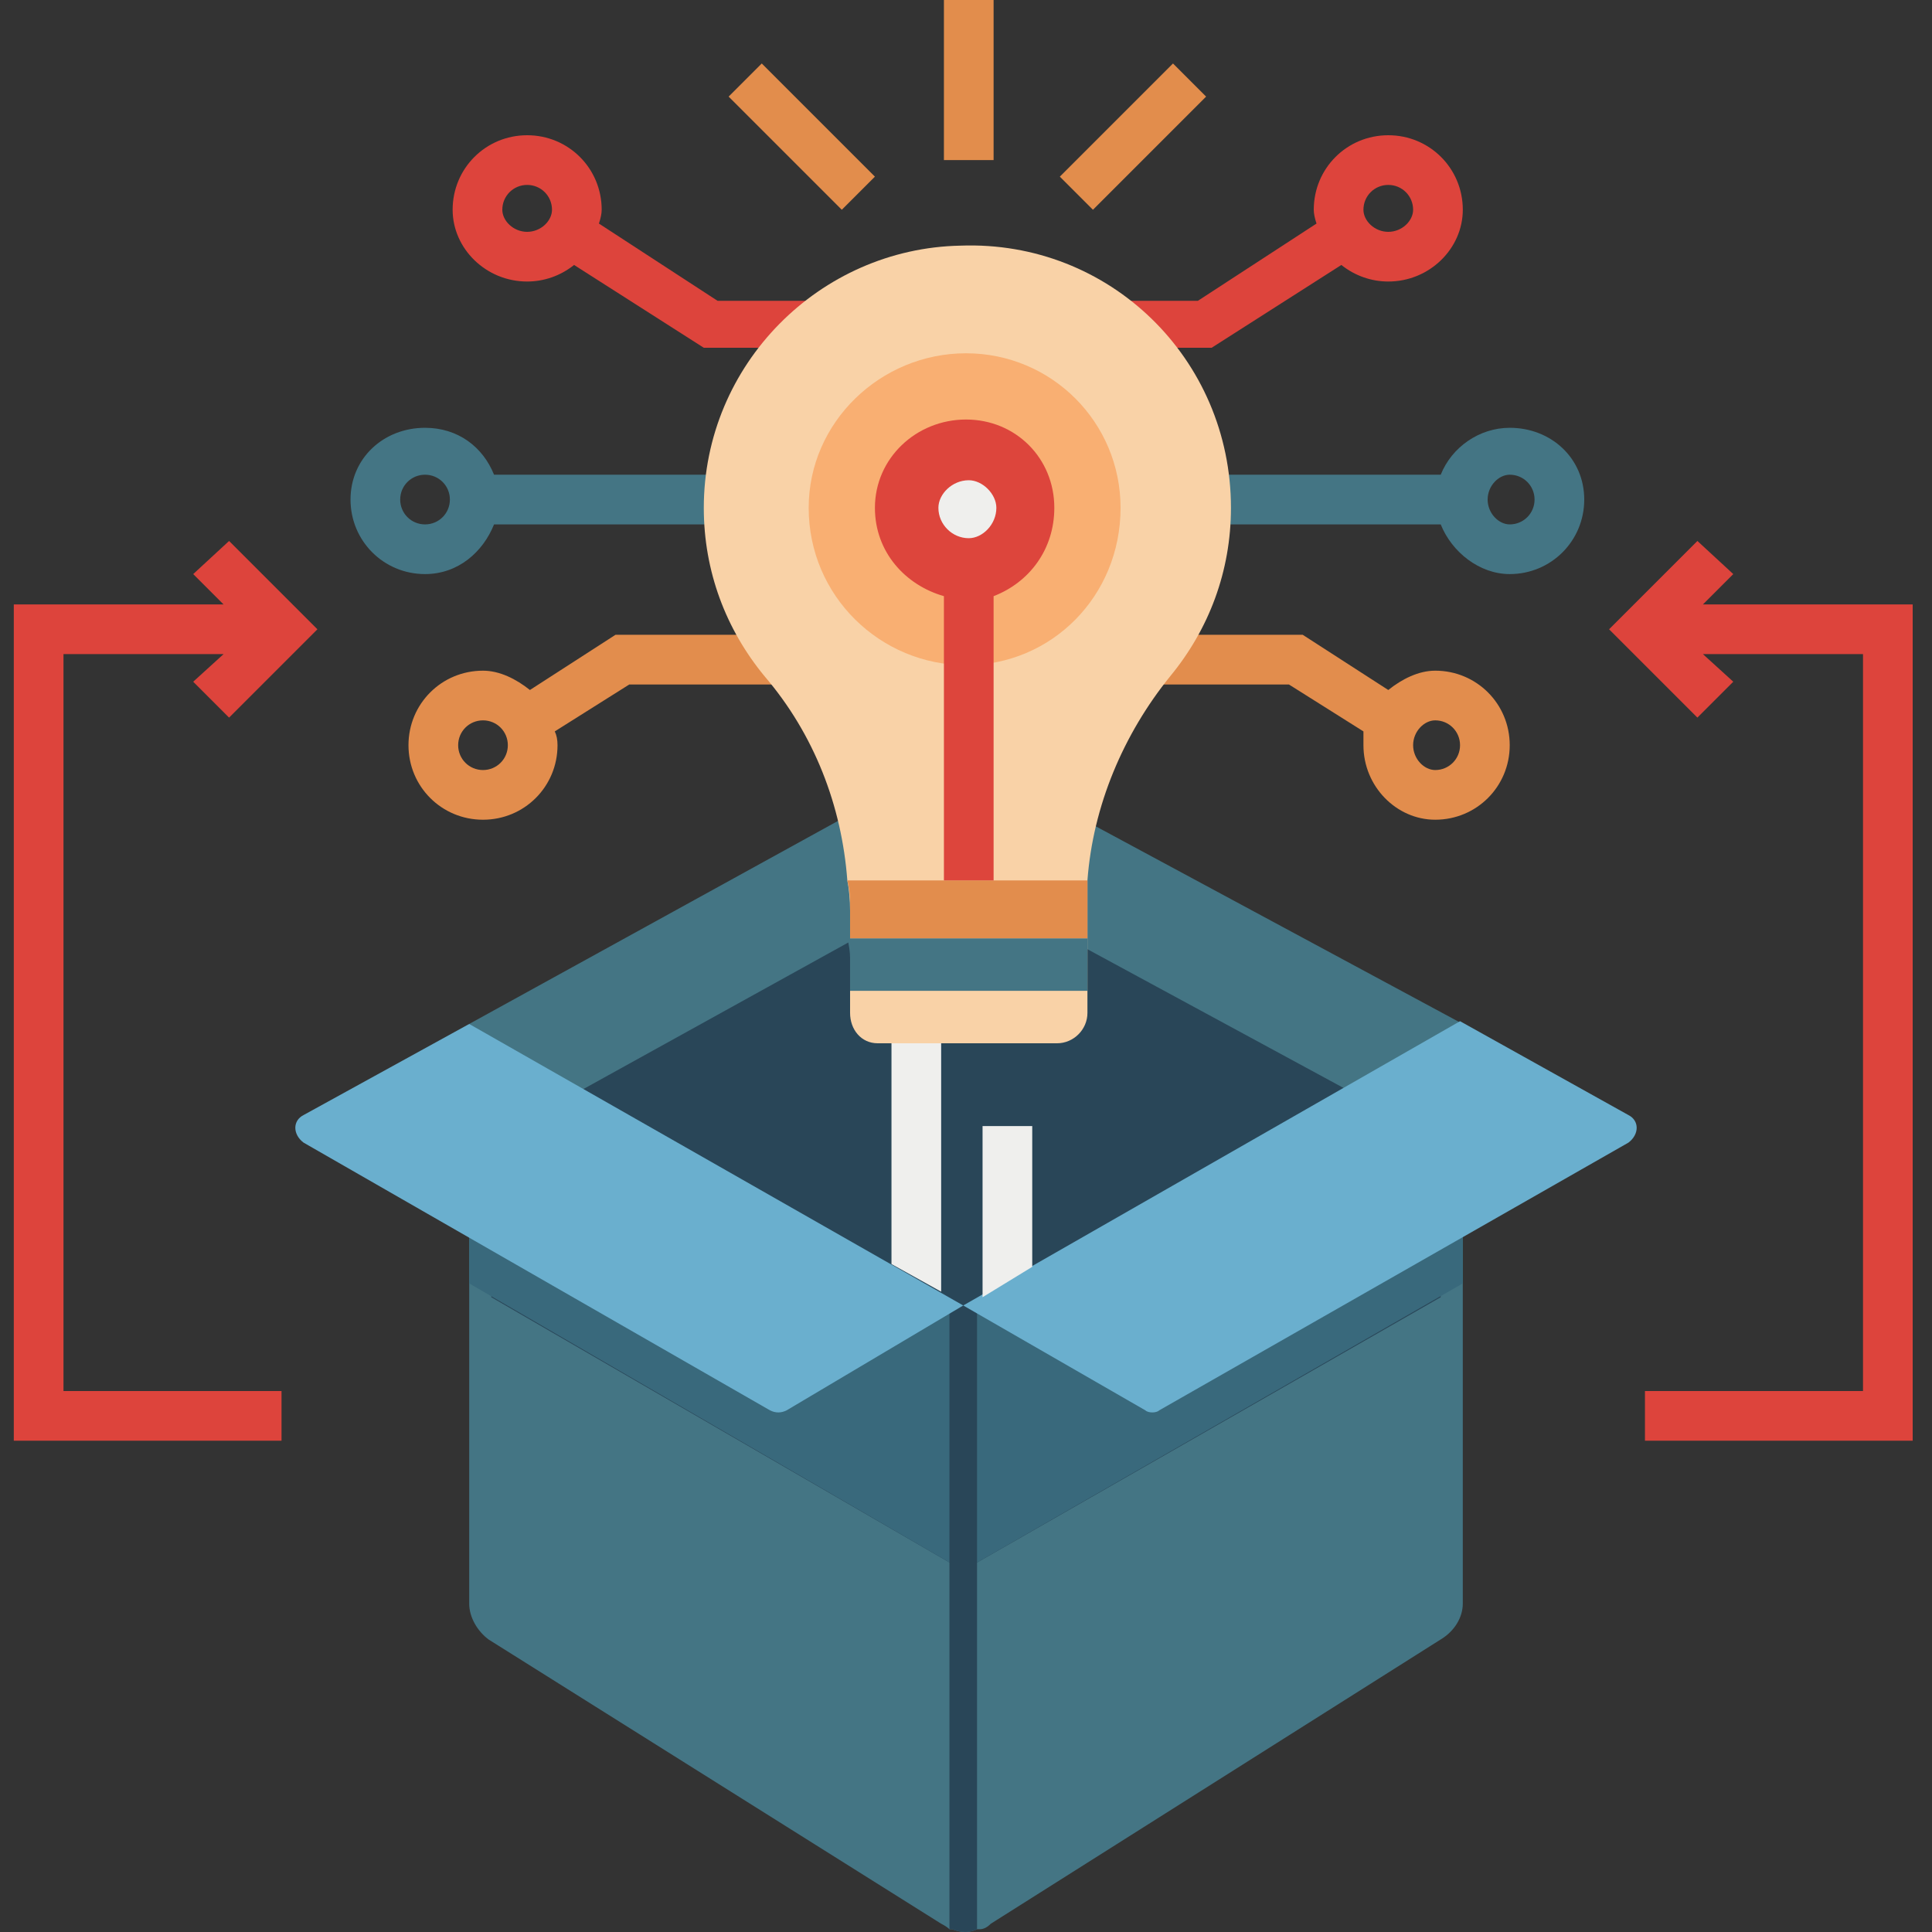 <svg version="1.2" xmlns="http://www.w3.org/2000/svg" viewBox="0 0 70 70" width="70" height="70"><rect x="0" y="0" width="70" height="70" fill="#333333" stroke="none"/><style>.a{fill:#447584}.b{fill:#294658}.c{fill:#39697c}.d{fill:#6aafce}.e{fill:#efefed}.f{fill:#dd443c}.g{fill:#e28d4d}.h{fill:#e28d4c}.i{fill:#f9d2a7}.j{fill:#f9af72}.k{fill:#dd453c}</style><path class="a" d="m53 37.1v21c0 0.5-0.3 1-0.8 1.3l-16.3 10.3q-0.2 0.2-0.4 0.2 0 0-0.1 0 0 0 0 0-0.4 0.2-0.9 0 0 0-0.1 0 0 0 0 0-0.1-0.1-0.3-0.2l-16.4-10.3c-0.4-0.3-0.7-0.8-0.7-1.3v-21l17.8-9.8z"/><path class="b" d="m52.2 41.2v5.8l-17.3 9.9-17.1-9.9v-5.7l2.9-1.6 14.1-7.8 14.4 7.8z"/><path class="c" d="m53 37.1v9.4l-18.1 10.4-17.9-10.4v-9.4l3 1.8 14.4 8.3 0.4 0.2 0.6-0.3 14.5-8.3z"/><path class="b" d="m35.4 46.7v23.2q0 0 0 0-0.4 0.2-0.9 0 0 0-0.1 0 0 0 0 0v-23.2z"/><path class="d" d="m34.9 47.3l-6.4 3.8c-0.2 0.1-0.4 0.1-0.6 0l-16.9-9.7c-0.4-0.3-0.4-0.8 0-1l6-3.3z"/><path class="d" d="m59 41.4l-17 9.7c-0.1 0.1-0.4 0.1-0.5 0l-6.6-3.8 18-10.3 6.1 3.4c0.4 0.2 0.4 0.7 0 1z"/><path class="e" d="m34.1 46.8l-1.8-1v-8h1.8z"/><path class="e" d="m37.4 45.9l-1.8 1.1v-6.2h1.8z"/><path class="f" d="m50.3 4.9c-1.5 0-2.7 1.2-2.7 2.7q0 0.2 0.1 0.5l-4.3 2.8h-5.4v1.7h5.9l4.7-3c0.5 0.4 1.1 0.6 1.7 0.6 1.5 0 2.7-1.2 2.7-2.6 0-1.5-1.2-2.7-2.7-2.7zm0 3.5c-0.5 0-0.9-0.4-0.9-0.8 0-0.5 0.4-0.9 0.9-0.9 0.5 0 0.9 0.4 0.9 0.9 0 0.4-0.4 0.8-0.9 0.8z"/><path class="g" d="m52 24.3c-0.6 0-1.2 0.3-1.7 0.7l-3.1-2h-5.3v1.8h4.8l2.7 1.7q0 0.2 0 0.5c0 1.5 1.2 2.7 2.6 2.7 1.5 0 2.7-1.2 2.7-2.7 0-1.5-1.2-2.7-2.7-2.7zm0 3.6c-0.4 0-0.8-0.4-0.8-0.9 0-0.5 0.4-0.9 0.8-0.9 0.5 0 0.9 0.4 0.9 0.9 0 0.5-0.4 0.9-0.9 0.9z"/><path class="a" d="m54.7 15.5c-1.1 0-2.1 0.7-2.5 1.7h-7.8v1.8h7.8c0.4 1 1.4 1.8 2.5 1.8 1.5 0 2.7-1.2 2.7-2.7 0-1.5-1.2-2.6-2.7-2.6zm0 3.5c-0.4 0-0.8-0.4-0.8-0.9 0-0.5 0.4-0.9 0.8-0.9 0.5 0 0.9 0.4 0.9 0.9 0 0.5-0.4 0.9-0.9 0.9z"/><path class="f" d="m26 10.9l-4.3-2.8q0.1-0.3 0.1-0.5c0-1.5-1.2-2.7-2.7-2.7-1.5 0-2.7 1.2-2.7 2.7 0 1.4 1.2 2.6 2.7 2.6 0.6 0 1.2-0.2 1.7-0.6l4.7 3h6.8v-1.7zm-6.9-2.5c-0.5 0-0.9-0.4-0.9-0.8 0-0.5 0.4-0.9 0.9-0.9 0.5 0 0.9 0.4 0.9 0.9 0 0.4-0.4 0.8-0.9 0.8z"/><path class="g" d="m22.3 23l-3.1 2c-0.5-0.4-1.1-0.7-1.7-0.7-1.5 0-2.7 1.2-2.7 2.7 0 1.5 1.2 2.7 2.7 2.7 1.5 0 2.7-1.2 2.7-2.7q0-0.3-0.1-0.5l2.7-1.7h6.5v-1.8zm-4.8 4.9c-0.5 0-0.9-0.4-0.9-0.9 0-0.5 0.4-0.9 0.9-0.9 0.5 0 0.9 0.4 0.9 0.9 0 0.5-0.4 0.9-0.9 0.9z"/><path class="a" d="m27 17.2h-9.1c-0.4-1-1.3-1.7-2.5-1.7-1.5 0-2.7 1.1-2.7 2.6 0 1.5 1.2 2.7 2.7 2.7 1.2 0 2.1-0.8 2.5-1.8h9.1c0 0 0-1.8 0-1.8zm-11.6 1.8c-0.5 0-0.9-0.4-0.9-0.9 0-0.5 0.4-0.9 0.9-0.9 0.5 0 0.9 0.4 0.9 0.9 0 0.5-0.4 0.9-0.9 0.9z"/><path fill-rule="evenodd" class="h" d="m36 0v5.8h-1.8v-5.8z"/><path class="h" d="m42.5 2.3l1.2 1.2-4.1 4.1-1.2-1.2z"/><path class="h" d="m27.6 2.3l4.1 4.1-1.2 1.2-4.1-4.1z"/><path class="i" d="m44.6 18.4c0 2.3-0.8 4.4-2.2 6.1-1.7 2.1-2.8 4.7-3 7.4q0 0.5 0 1.1v3.7c0 0.6-0.5 1.1-1.1 1.1h-6.5c-0.6 0-1-0.5-1-1.1v-3.7q0-0.6-0.1-1.1c-0.2-2.7-1.2-5.3-3-7.4-1.4-1.7-2.2-3.8-2.2-6.1 0-5.2 4.2-9.4 9.3-9.5 5.4-0.2 9.8 4.1 9.8 9.5z"/><path fill-rule="evenodd" class="j" d="m35 24.1c-3.1 0-5.7-2.5-5.7-5.7 0-3.1 2.6-5.6 5.7-5.6 3.1 0 5.6 2.5 5.6 5.6 0 3.2-2.5 5.7-5.6 5.7z"/><path class="g" d="m39.4 31.9q0 0.4 0 0.8v1.3h-8.6v-1.3q0-0.4-0.1-0.8z"/><path class="a" d="m39.4 34q0 0.4 0 0.7v1.2h-8.6v-1.2q0-0.3-0.1-0.7z"/><path class="k" d="m38.2 18.4c0-1.8-1.4-3.2-3.2-3.2-1.8 0-3.3 1.4-3.3 3.2 0 1.6 1.1 2.8 2.5 3.2v10.3h1.8v-10.3c1.3-0.5 2.2-1.7 2.2-3.2z"/><path fill-rule="evenodd" class="e" d="m35.1 19.5c-0.6 0-1.1-0.5-1.1-1.1 0-0.5 0.5-1 1.1-1 0.5 0 1 0.5 1 1 0 0.6-0.5 1.1-1 1.1z"/><path class="f" d="m2.3 23.7h5.8l-1.1 1 1.3 1.3 3.2-3.2-3.2-3.2-1.3 1.2 1.1 1.1h-7.6v30.3h9.7v-1.8h-7.9z"/><path class="f" d="m62.8 20.8l-1.3-1.2-3.2 3.2 3.2 3.2 1.3-1.3-1.1-1h5.8v26.7h-7.9v1.8h9.7v-30.3h-7.6z"/></svg>